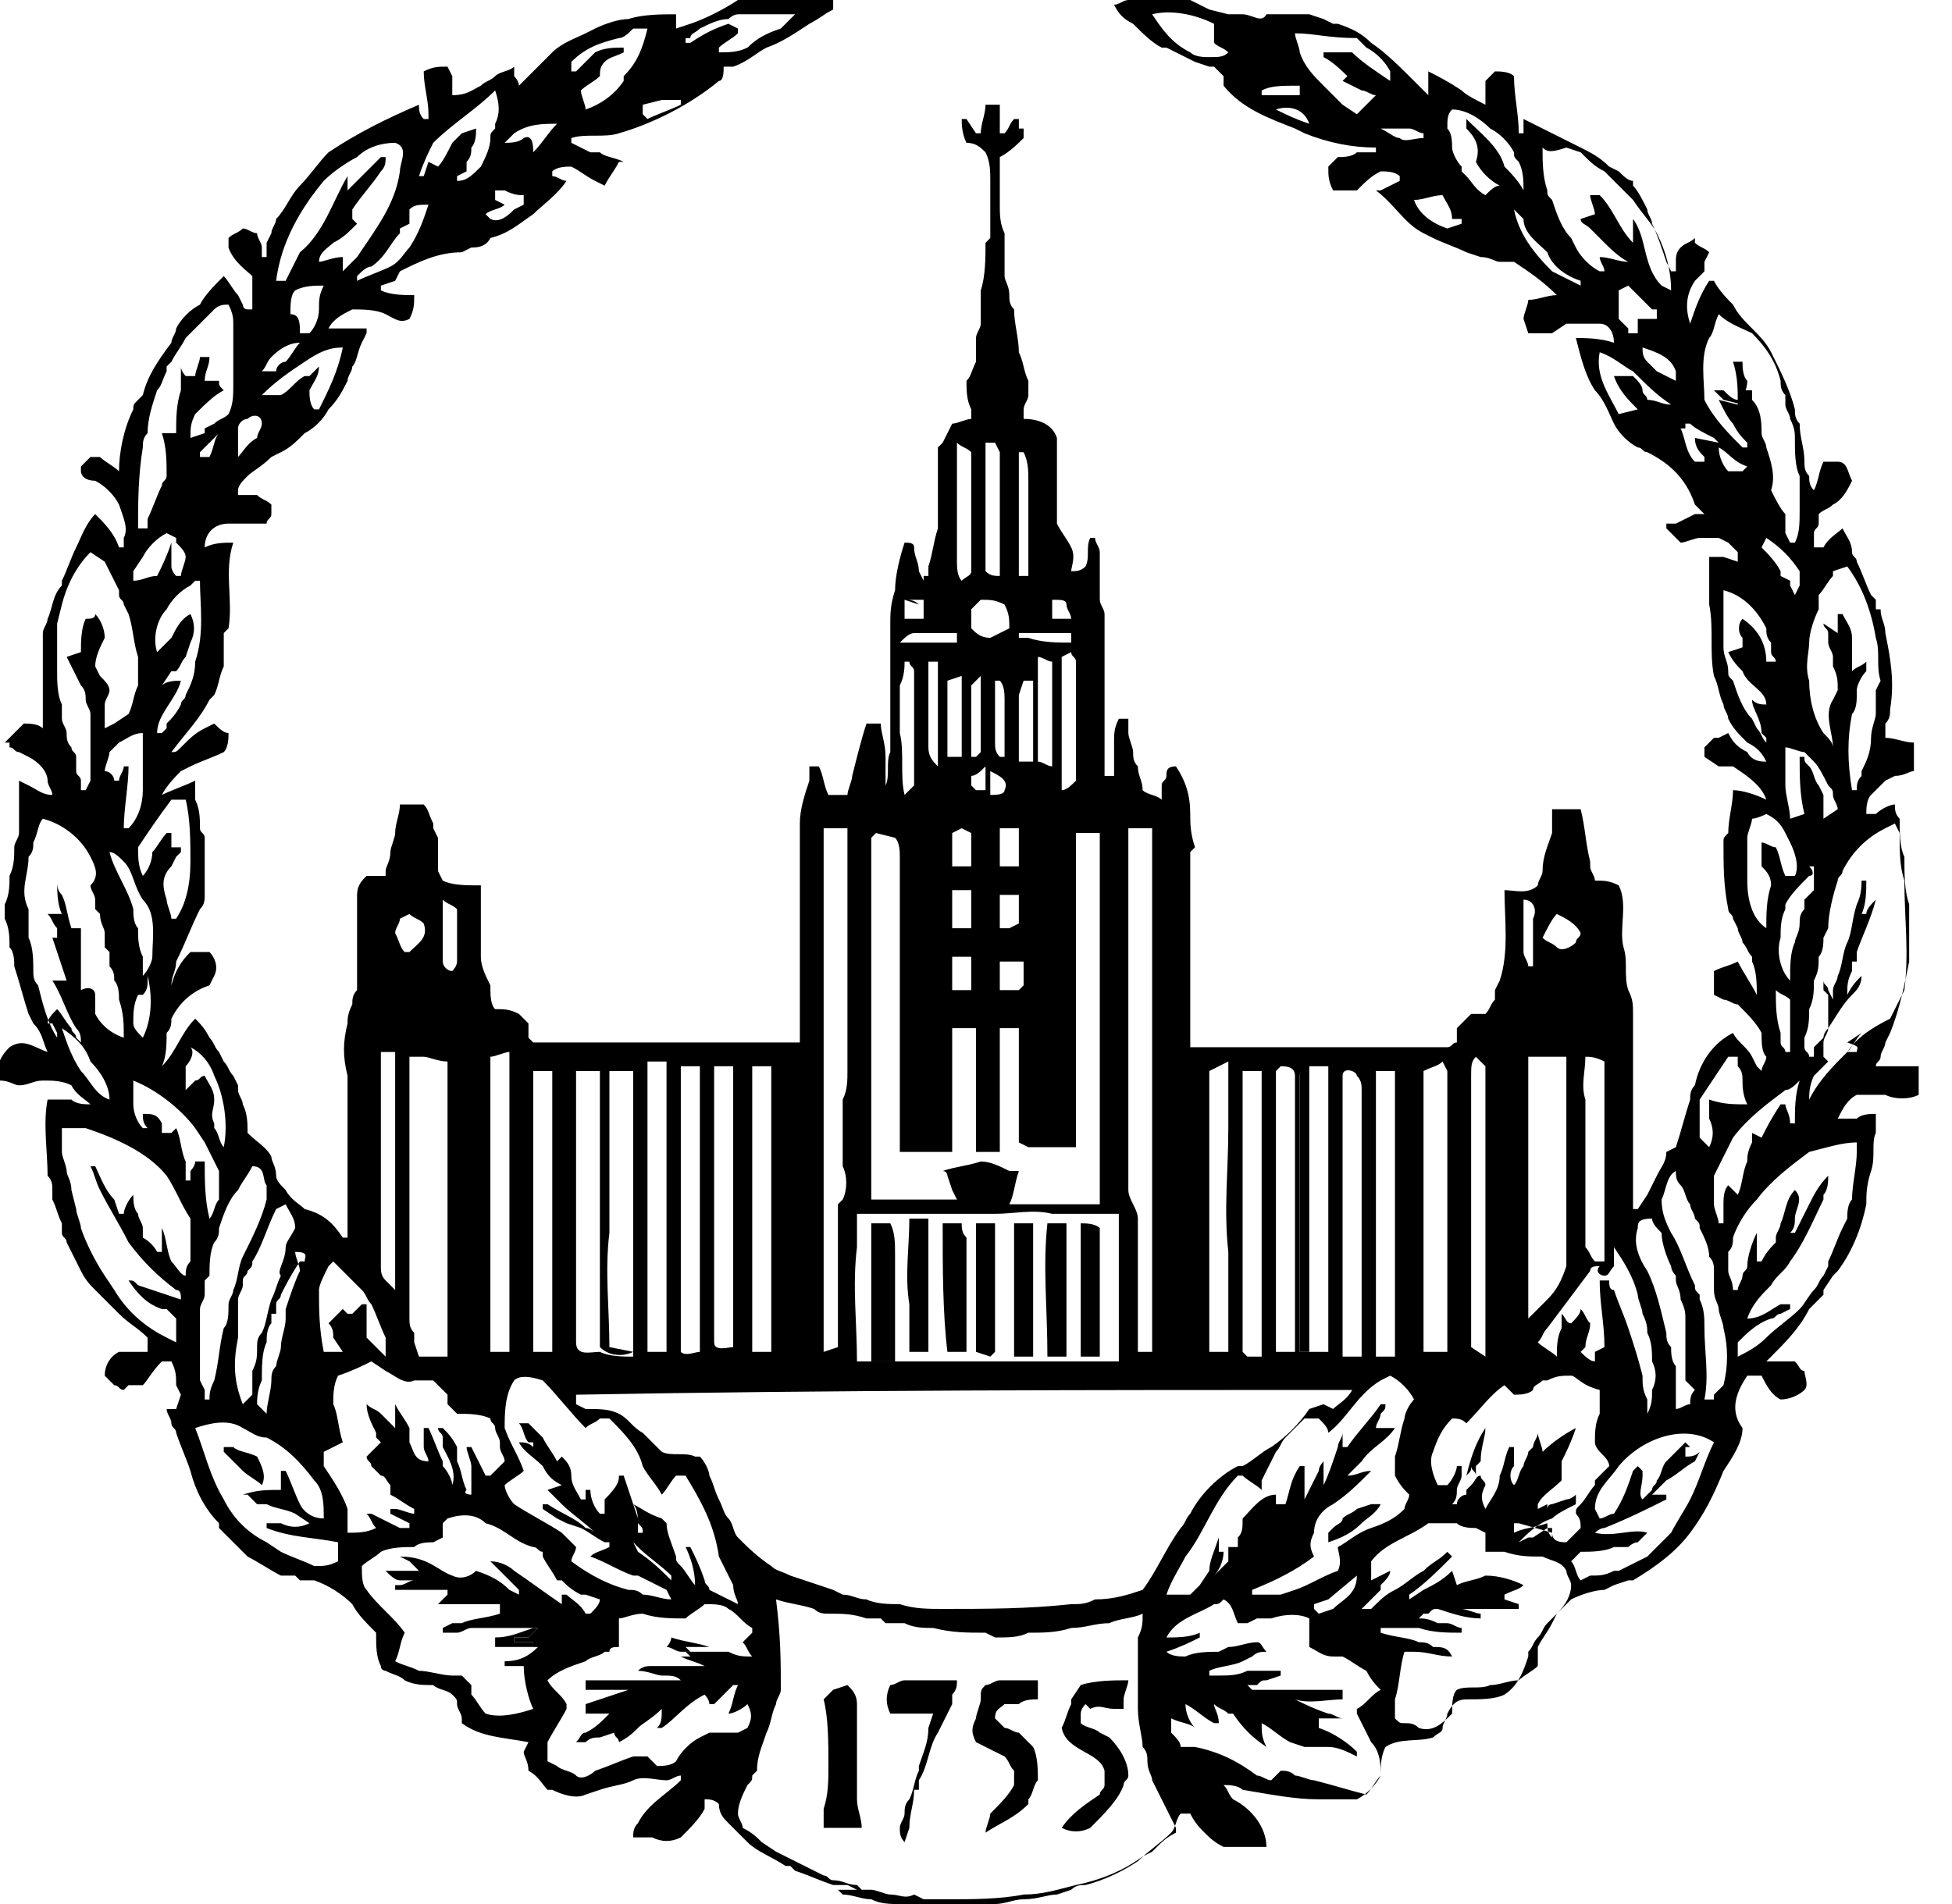 <?xml version="1.0" encoding="UTF-8"?> <svg xmlns="http://www.w3.org/2000/svg" viewBox="0 0 41 40"><path clip-rule="evenodd" d="m14.5.5c.3-.1.7-.3 1-.5h2v.2c-.2.1-.3.2-.5.3-.3.2-.6.4-.9.5-.2.1-.4.3-.7.4h-.2c0 .1 0 .3-.1.3-.6.5-1.4.9-2.1 1.1-.3.1-.7 0-1 .1v.1l.2.1.2.1h.2c.1.1.3.1.5.2h-.1c-.1.2-.2.3-.3.5l-.2-.1c-.2-.1-.3-.2-.5-.3-.1 0-.3 0-.4.1v.1c.1 0 .2.1.3.1-.2.3-.5.5-.7.7-.3.2-.5.4-.9.5-.1.2-.3.2-.4.2l-.2.1c-.5 0-.9.2-1.3.4l-.1.2-.3.1v.1c.2.1.5.1.7.1 0 .2 0 .3-.1.5-.2.1-.3 0-.5-.1s-.5-.1-.7-.1c-.2.1-.4.2-.5.4h.8v.1l-.1.2c-.1.2-.1.4-.2.5 0 .1-.1.2-.1.3-.1.2-.2.4-.4.6-.1.2-.3.4-.5.5-.2.2-.3.3-.5.4l-.2.1c-.2.2-.4.3-.5.4s-.2.2-.2.3v.1h.4c.1.1.2.1.3.2v.2c0 .1-.1.1-.1.2-.3 0-.6 0-.8 0-.3 0-.5.2-.5.5.2-.1.4-.1.6-.1-.2.6 0 1.2-.1 1.8l-.1.1v.7c-.1.2-.1.4-.2.6l-.1.1c-.2.4-.5.7-.8 1.1.1 0 .1 0 .2-.1.2-.2.3-.3.5-.4l.2-.1c.1.1.2.2.3.2 0 .1 0 .3-.1.4-.2.1-.5.2-.7.3l-.2.1c-.1.1-.3.3-.4.5.2-.1.5-.2.7-.3v.4c.1.2.1.4.1.6 0 .1.1.1.1.2v.5.7c0 .1 0 .2-.1.3-.2.4-.3.7-.5 1.1 0 .2-.1.3-.1.5.1-.4.3-.6.4-.7h.4c.1.1.2.3.1.5l-.1.2c-.3.1-.6.3-.8.7 0 .1 0 .2-.1.3 0 .2 0 .5-.1.7.3-.3.4-.7.7-1 .1.1.2.2.3.4.1.1.1.2.2.3l.1.2c.1.1.1.2.2.3l.1.2v.1c0 .1.1.2.1.3.1.2.1.4.1.6.2.2.4.3.5.5 0 .1.1.2.1.4 0 .1.1.2.2.3.1.2.3.3.4.4.4.1.6.3.8.6h.1c0-1.1 0-2.3 0-3.4-.1-.4-.1-.7 0-1.1 0-.1 0-.2.1-.4 0-.1 0-.2.1-.3 0-.7 0-1.3 0-2 0-.2.1-.3.2-.4h.4v-.1c0-.1.1-.2.1-.4 0-.1.1-.3.1-.4 0-.2.1-.4.1-.6h.5c.1.1.1.2.2.4v.1l.1.2v.7l.1.2c.2.1.5.1.8.1v1.5c0 .2.1.4.2.6 0 .2 0 .4.1.5.2 0 .3 0 .5.1l.2.2v.3l.1.1h5.6c0-.3 0-.6 0-.9 0-.9 0-2.7 0-3.7 0-.3.1-.6.2-.9 0-.1 0-.2 0-.3h.2c.1.2.1.4.2.6h.4c0-.1.1-.3.1-.4.1-.4.2-.8.3-1.1h.3c0 .2.1.4.1.7v.6c.1-.2 0-.5.1-.7 0-.9 0-1.8 0-2.7 0-.2 0-.4.1-.7 0-.3.1-.7.2-1 .1 0 .2 0 .2.1 0 .2.1.3.1.5l.1.2v-.1h.1c0-.1 0-.2 0-.2.1-.3.1-.5.2-.8 0-.6 0-1.2 0-1.7l.1-.1.2-.4c.1 0 .3-.1.4-.1 0 0 0-.1 0-.2-.1-.2-.1-.4-.1-.6.1-.1.1-.2.2-.4 0-.2 0-.4 0-.5s.1-.2.1-.3c0-.2 0-.5 0-.7.1-.3.1-.7.1-1l.1-.1c0-.4 0-.8 0-1.2 0-.2 0-.4-.1-.6-.1-.1-.2-.2-.4-.2-.1-.2-.1-.4-.1-.5h.1l.2.3h.1c0-.2.1-.4.1-.6h.3v.6h.1c.1-.1.1-.2.2-.3h.1v.2h.1v.2c-.1.1-.3.3-.5.4v1c0 .2 0 .4.1.6v.9c0 .1.1.2.1.4 0 .1 0 .2.1.3 0 .3.1.6.1.9.1.2.1.4.2.6v.3c0 .1-.1.2-.1.3v.2c.3 0 .6.1.7.4v1.8c.1.2.2.3.3.5s0 .4 0 .5c.1 0 .2 0 .3-.1.1-.2 0-.4.1-.6h.1c0 .1.1.2.1.3v1c0 .1.1.2.1.3v3.4h.2c0-.2 0-.5 0-.7s0-.3.1-.5h.2v.3c0 .1.1.3.1.4s0 .2.1.3c0 .2.1.3.1.5.1.1.3.1.4.2 0-.1 0-.2 0-.3s.1-.1.1-.2 0-.2.2-.2c.2.3.3.6.3 1 0 .2 0 .4.1.7l-.1.1v4.1h5.4c.1 0 .1-.1.2-.1 0-.1 0-.2 0-.3l.3-.3h.3c.1-.1.1-.2.2-.3v-.2l.1-.2c.2-.6.1-1.3.1-1.9.2 0 .5.1.7-.1 0-.1.1-.2.1-.3 0-.3.1-.5.2-.8 0-.2 0-.3 0-.5h.6c.1.4.1.7.2 1.1v.1c0 .1.1.2.1.3.2 0 .3 0 .5.1.2.4 0 .9.1 1.3.1.3 0 .6.1.9.1.2.1.3.1.5v4.1h.1l.2-.3.1-.2.1-.2c.1-.2.2-.3.2-.5l.2-.1c.1-.3.2-.7.3-1 0-.1 0-.2.1-.3.1-.5.4-.9.8-1.1.1.2.3.3.4.5l.1.2s.1.1.1.1c0-.1.1-.2.1-.3-.1-.1-.1-.3-.1-.5-.1-.2-.3-.4-.5-.6-.1 0-.2-.1-.3-.1l-.2-.1c0-.2 0-.3 0-.5.2-.1.3-.1.5-.2.1.2.3.5.4.7 0-.2 0-.5-.1-.7v-.1c-.1-.1-.1-.2-.2-.3 0-.1-.1-.2-.1-.3l-.1-.2c0-.1-.1-.1-.1-.2-.1-.5-.1-.9-.1-1.4 0-.1 0-.1.1-.2 0-.3.1-.6.1-.9.2 0 .5.1.7.2-.1-.3-.4-.5-.7-.7h-.3l-.3-.2s0-.1 0-.2l.2-.2h.1l.2-.1c.1.2.2.3.4.4.1.2.3.2.4.2-.1-.2-.2-.3-.4-.4-.2-.2-.3-.3-.4-.5 0-.1-.1-.2-.1-.3-.1-.2-.1-.4-.2-.6-.1-.5 0-1-.1-1.5 0-.3 0-.7 0-1h.3l.3.1c0-.1 0-.1 0-.2l-.2-.2-.2-.1c-.1 0-.3 0-.4 0s-.3.1-.4.1c-.1-.1-.2-.2-.3-.3v-.1h.2l.4-.2h.2l-.2-.2c-.2-.6-.6-.9-1-1.1-.1 0-.1-.1-.2-.1-.2-.1-.4-.3-.5-.5s-.2-.5-.4-.7c-.2-.3-.3-.7-.4-1.1h-.1c.3-0 .6-0 .9.1 0-.2-.1-.4-.3-.4s-.5 0-.7 0l-.3.2c-.2 0-.3 0-.5 0l-.1-.3c0-.1.1-.3.1-.4.2 0 .4-.1.6-.1-.3-.3-.6-.5-.9-.7-.1 0-.2 0-.3 0s-.2-.1-.4-.1l-.3-.1c-.2-.1-.5-.2-.7-.3l-.2-.1c-.4-.2-.6-.6-1-.9h.1l.4-.2v-.1c-.1-.1-.3-.1-.4-.1-.2.1-.3.2-.5.4-.1 0-.2 0-.4 0h-.1c-.1-.2-.1-.3-.1-.5l.2-.2c.1 0 .3 0 .4-.1h.4v-.1c-.5 0-1-.1-1.5-.3l-.2-.1c-.5-.2-1.1-.4-1.5-.9 0 0 0-.1 0-.2l-.2-.2h-.1l-.3-.1c-.2-.1-.4-.2-.6-.3h-.1c-.2-.1-.4-.3-.6-.5-.2-.1-.3-.2-.4-.4.1 0 .2-.1.3-.1 0 0 .1 0 .2 0h1.1l.2.1.2.1.4.1h.2.1c.2-0 .4.2.5-0h.9l.3.1.2.1h.1c.3.1.5.2.7.4.3.2.6.5.9.8l.3.3c0-.2 0-.4 0-.5.2.1.4.2.7.4.1.1.3.2.5.3 0-.2 0-.3 0-.5l.2-.2c.1 0 .3 0 .4.1 0 .4.1.8.1 1.2h.1v-.3c.4.2.8.4 1.2.6.2.1.4.2.6.4l.2.1c.1.1.2.2.3.2v.1c.1.1.2.3.3.5 0 .1.1.2.1.3.1.2.2.5.3.8l.1.2h.1c0-.1 0-.2 0-.2 0-.1 0-.2.1-.3s.2-.1.3-.2v.1c.1.1.2.1.3.2l-.1.2v.2l-.2.2c-.2.3-.2.6-.1.9.1-.3.2-.6.4-.9h.1c.1.2.3.4.4.5.2.4.6.6.8 1s.4.8.5 1.2c0 .1 0 .2.1.3 0 .3.1.5.1.8 0 .1 0 .2.1.3 0 .1 0 .2.1.3.1-.2.1-.4.2-.6h.3c.2 0 .2.2.3.4-.1.2-.2.4-.4.5-.1.1-.2.1-.3.2v.2c0 .1-.1.1-.1.2v.3h.2c.1-.2.3-.3.4-.4.1.2.2.3.2.5 0 .1.1.1.1.2.1.2.2.5.3.7l.1.1v.2h.1c0 .2.1.3.1.5.1.5.2 1 .1 1.6 0 .1 0 .2-.1.3v.3c.2 0 .4.1.6.1v.6c-.1 0-.2.1-.4.1l-.2.1c-.1.1-.2.2-.3.3s-.1.3-.1.4h.2c.1-.1.3-.2.4-.2 0 .1 0 .2.1.3 0 .3 0 .6.1.8 0 .4 0 .7.1 1v1.2c-.1.5-.2 1-.4 1.5l-.1.2c0 .1-.1.2-.1.3s-.1.1-.1.2h.9v.6c-.2.1-.5.1-.7 0-.2 0-.4 0-.6 0-.2.1-.3.3-.4.5h.4c.1-.1.3-.1.4-.1v.4c-.1.2 0 .5-.1.8s-.1.5-.1.7c-.1.5-.3 1-.6 1.4l-.1.1-.2.3v.1c-.1.1-.2.2-.3.3-.2.4-.5.7-.8 1l-.1.1h.6c.1.1.1.2.2.2 0 .1.1.3 0 .4s-.3.2-.5.2c-.2-.1-.3-.3-.4-.5h-.3c-.2.3-.4.7-.1 1.1 0 .3-.2.6-.4.9-.2.5-.4.9-.7 1.3s-.7.7-1.2 1h-.1l-.3.1-.2.1c-.2 0-.5.1-.7.2-.2.2-.3.3-.5.5-.1.1-.1.2-.2.3s-.1.2-.2.3v.1c-.1.3-.2.6-.5.8-.2.1-.5.1-.8.1-.2 0-.3.1-.4.3 0 .1-.1.2-.1.3s-.1.1-.2.2c-.3.1-.7 0-1 .2-.1.2-.1.4-.1.6-.1.2-.3.4-.5.5-.3 0-.6 0-.8 0-.5 0-1-.1-1.6-.2-.1-.1-.3-.1-.4-.1.1.1.1.2.2.3.4.2.7.6.7 1-.3 0-.6 0-.9 0-.2-.1-.3-.2-.4-.3s-.2-.2-.3-.4h-.2c-.1.1-.1.3-.2.4-.2.2-.5.4-.7.6-.3.2-.7.4-1.1.5-.1 0-.2 0-.3.1l-.3.1c-.2 0-.4.1-.7.1-.2 0-.4.1-.6.1-.3.1-.6.1-1 .1-.3 0-.6 0-1-.1-.2 0-.4 0-.6-.1-.2 0-.4-.1-.6-.1l-.1-.1h.4l-.2-.1c-.1 0-.2 0-.3 0-.3-.1-.5-.2-.8-.3l-.1-.1h-.1c-.3-.2-.6-.3-.8-.5l-.4-.4c-.1-.1-.2-.2-.2-.4-.1-.1-.2-.1-.3-.1v.2c-.1.2-.3.4-.5.6-.2.1-.4.1-.6 0-.1 0-.2 0-.4 0 0-.1 0-.2.1-.3.2-.4.6-.6.9-.9v-.1c-.1 0-.2.1-.3.1-.2 0-.5-.1-.7 0s-.4.1-.7.2l-.3.1c-.2.1-.5 0-.7-.1h-.1c-.1-.1-.2-.3-.4-.4 0-.2-.1-.3-.1-.4l.1-.2c-.5-.1-1-.1-1.4-.4v-.1c0-.1-.1-.2-.1-.3s0-.1-.1-.2-.3-.1-.4-.2c-.2 0-.4 0-.6-.1-.1-.1-.2-.1-.4-.2 0-0-.1-0-.1-.1-.1-.2-.1-.4-.1-.7-.2-.2-.4-.4-.5-.6-.2-.2-.5-.4-.8-.5h-.3l-.1-.1h-.3c-.2-.1-.5-.3-.7-.4-.2-.2-.4-.4-.6-.6v-.1c-.3-.3-.5-.7-.6-1.1-.1-.3-.2-.5-.3-.8 0-.1-.1-.1-.1-.2s-.1-.2-.1-.3h.2l.1-.3-.1-.2c0-.2 0-.3-.1-.5h-.2c-.2.2-.3.4-.4.5h-.3l-.1.1c-.1 0-.1-.1-.2-.1l-.2-.2c0-.2.1-.4.3-.5h.6v-.3c-.2-.2-.4-.3-.6-.5s-.3-.3-.5-.5c-.1-.1-.2-.2-.3-.4s-.2-.4-.3-.6c0-.1-.1-.1-.1-.2v-.2c-.1-.2-.1-.3-.2-.5v-.2c0-.1 0-.2-.1-.3 0-.5-.1-1.1 0-1.6h.5c.1.1.3.1.4.1-.1-.1-.3-.2-.4-.4-.2-.1-.4-.1-.6-.1s-.3.1-.5.1c-.1 0-.2-.1-.4-.1-.1-.3 0-.5.2-.7.3-.2.5-0 .8.1-.1-.2-.1-.4-.3-.6l-.1-.2c-.1-.3-.2-.7-.3-1 0-.1 0-.3-.1-.4 0-.2 0-.4-.1-.6 0-.1 0-.2 0-.3.1-.2.1-.4.1-.6.1-.2.1-.4.1-.6 0-.1.1-.2.1-.3 0-.4 0-.8 0-1.1l.2.1c.2.1.3.2.5.2 0-.1-.1-.2-.1-.3 0-.2-.2-.4-.4-.5l-.2-.1c-.1 0-.1-.1-.2-.1v-.1h-.1l.4-.4c.1 0 .3 0 .4.1 0-.7 0-1.3 0-2 0-.1.1-.2.1-.3.1-.2.1-.5.3-.7v-.1c.1-.2.2-.5.3-.7s.2-.5.4-.7c.2.2.4.4.5.7h.1v-.2c.1-.2 0-.4-.1-.7-.1-.2-.3-.4-.5-.5-.2-0-.3-.1-.3-.2v-.1l.2-.2h.2c.1.1.3.2.4.3 0-.4.1-.9.3-1.3 0-.1 0-.1.1-.2l.1-.1c.1-.4.3-.7.6-1.1 0-.1.1-.2.1-.3.1-.2.3-.4.5-.5.1-.2.3-.4.5-.6.1.1.2.3.3.4l.1.2s0 .1.1.1h.1c0-.2 0-.4 0-.7-.1-.1-.4-.3-.5-.6v-.2c.1-.1.2-.1.3-.2.1 0 .2.1.3.1 0 .1.1.2.1.3v.2h.1v-.3l.1-.2c0-.1.1-.2.1-.3.2-.2.3-.5.5-.7s.4-.5.6-.7c.6-.4 1.2-.7 1.9-1 0 .1 0 .2.1.3h.1s0 0 0-.1c0-.3-.1-.6-.1-.9.2-.1.3-.1.5-.1l.1.2v.4c.3 0 .4-.1.6-.2.1-.1.2-.1.3-.2s.3-.1.4-.2v.2s.1.1.1.2c.2-.2.5-.5.7-.7s.5-.3.7-.4l.2-.1c.2-.1.5-.2.7-.2.3-.1.7-.1 1-.1v.3zm1-.2c-.1 0-.2.1-.2.1-.2 0-.4.1-.6.2-.1.1-.2.1-.2.2h-.1v.1h.1c.3-.2.5-.3.8-.4l.2.1v.1c-.1.1-.3.2-.4.3v.1c.2 0 .4 0 .6-.1.2-.2.4-.3.7-.4.1-.1.2-.2.3-.3-.4 0-.8 0-1.2 0zm8.7 0c.2.3.4.6.8.8.1.1.3.1.4.1.2 0 .3 0 .4-.1-.1-.1-.2-.1-.3-.2 0-.1 0-.3 0-.4-.4-.2-.9-.3-1.3-.2zm-11.2.5c-.4.1-.7.2-1 .5v.2h.1c.1-.1.3-.3.4-.4.2-.1.4-.1.6-.1v.1c-.2.1-.3.1-.4.2s-.1.2-.1.3c-.1.1-.3.2-.4.3 0 .1.1.3.1.4.3-.1.6-.3.8-.6v-.1c.3-.3.4-.6.5-1h-.3c-.1.1-.2.2-.3.2zm14.2-.1c0 .1.1.3.1.4.1.3.3.5.5.7l.4.4.3.2c.1-.1.3-.3.4-.4-.1 0-.2-.1-.3-.1l-.4-.2.1-.1c-.1-.1-.3-.3-.5-.4v-.1h.6c.2.2.5.4.8.6 0-.1 0-.1 0-.2-.1-.2-.3-.4-.5-.5l-.2-.2c-.6-0-.9-.1-1.3-.1zm-.7 1.2v.1h.8v-.2c-.4 0-.6 0-.8.1zm-12.6.2-.4.1v.2l.1.1c.2-.1.5-.2.7-.3v-.1c-.1-0-.3-0-.4-0zm-4.8.9c-.1.2-.2.4-.3.7h.1l.1-.3.2.1c.1-.1.2-.3.3-.5l.2-.2.3-.1c0 .1 0 .3-.1.4 0 .1 0 .2-.1.3v.2l-.2.1v.1c.2 0 .3-.1.5-.3.1-.2.2-.4.2-.6 0-.1 0-.1.1-.2 0-.1 0-.1 0-.1.1-.2.1-.4 0-.7-.4.4-.9.7-1.3 1.1zm17.7-.7c.2.1.4.2.7.3-.1-.3-.4-.4-.7-.3zm3.5-.1s.1 0 0 0c.1 0 .1 0 0 0zm.1.5c.1.1.1.3.1.4s.1.3.2.4v.1l.1.1c.1.1.2.3.4.4.1-.1.2-.2.3-.2-.2-.1-.4-.3-.5-.5.1-.3 0-.5-.2-.7 0-.1 0-.1 0-.2.3.3.7.6.8 1 .1.1.3.3.4.5 0-.2 0-.4-.1-.6-.1-.1-.1-.1-.1-.2-.1-.2-.3-.4-.5-.5-.2-.2-.5-.4-.8-.4-.1.1-.1.2-.1.4zm-19.6.1-.2.2c.1 0 .3 0 .4-.1.2-.1.2.2.2.3.2-.2.3-.4.5-.6-.3 0-.6 0-.9.2zm18.6.1c.1.1.3 0 .5 0v-.1c-.1 0-.2-.1-.3-.1-.2 0-.4 0-.6 0 .2.1.3.2.4.2zm-21.9.4c-.2.1-.5.3-.7.5-.5.6-.9 1.3-1 2.1h.2c.1-.2.2-.4.3-.6.5-.4.7-1.1 1-1.6v.3c.2-.2.4-.4.7-.7h.1c0 .1 0 .2-.1.3-.2.3-.4.5-.6.8v.2l.1.1c-.2.2-.3.3-.5.4-.1.1-.3.2-.3.4.1 0 .3-.1.5-.1v.3l.3-.3c.4-.6.8-1.1.9-1.8 0-.2.2-.5-.1-.6-.3-0-.6.1-.8.3zm24.9-.2c0 .3 0 .6.1.9 0 .1 0 .1.1.2.1.3.2.6.4.8l.1.2c.1.2.3.4.5.5h.1c0-.1-.1-.2-.1-.3.2 0 .4.1.6.1-.2-.1-.4-.3-.5-.4s-.2-.2-.3-.3-.2-.1-.2-.2l.3-.1c0-.1-.1-.3-.1-.4h.2c.3.3.4.7.7 1 0-.2 0-.3 0-.5.3.4.2 1 .6 1.4l.2.1c0-.4-.1-.8-.3-1.2-.1-.2-.3-.4-.5-.7-.2-.2-.4-.4-.6-.6-.2-.1-.3-.2-.5-.4l-.3-.1c-.3.1-.4.1-.5 0zm-22 .9v.2l.2.1c-.1.1-.3.1-.4.2l.1.1c.2.1.4-.1.5-.2l.2-.1c0-.1 0-.2 0-.2-.1 0-.2 0-.4-.1zm19.3.2c.1.3.4.5.7.6l.3-.1v-.1h-.2c0-.2-.1-.3-.2-.5-.2-0-.4.1-.6.1zm-21.1.2v.3l-.2.1v.1c-.2.2-.3.5-.6.7-.1 0-.2.1-.3.2v.1c.2-.1.5-.2.7-.3s.3-.3.4-.4c.2-.3.3-.6.4-.9-.2 0-.3 0-.4.1zm23.2 0c.1.5.4.9.8 1.3.2.1.4.2.6.3v-.1c-.3-.1-.6-.3-.7-.6-.2-.2-.5-.4-.5-.7zm-25.6 1.7c-.1.1-.1.3-.1.5.2 0 .2.2.2.4h.2c.1-.1.2-.3.2-.5s0-.3.1-.5c-.2 0-.4 0-.6.1zm27.8 0v.6l.2.2v.1h.2c0-.1 0-.2 0-.3h.4v-.2h-.1c-.1-.1-.2-.2-.3-.3l-.2-.2zm-29.5.4c-.2.2-.4.4-.6.6-.1.2-.2.3-.3.5l-.1.1v.1c-.1.2-.1.3-.2.4-.1.3-.2.6-.2.9-.1.1-.1.2-.1.3-.1.6-.1 1.2-.1 1.7h.2s0-.1 0-.2c.1-.2.2-.5.3-.7 0-.1.1-.1.1-.2 0-.3 0-.6-.1-.9h.3c0-.3 0-.6.1-.9 0-.2 0-.4 0-.5 0 .1.1.2.1.2h.2c0-.1.1-.3.1-.4h.2c0 .2-.1.3-.1.5h.3c0 .1 0 .1.1.2-.2.1-.4.3-.6.5-.1.2-.1.3-.1.5l.3-.1v-.1l.2-.1c.1-.1.2-.1.3-.2.1-.2.1-.4.1-.6 0-.4 0-.8 0-1.3 0-.1 0-.2-.1-.4-.1-0-.2-0-.3.1zm31.6.1c-.1.2-.1.4-.2.5-.2.4-.1.9-.1 1.3.2.4.5.7.8 1h.1v-.1c-.1-.1-.2-.2-.3-.4-.1-.1-.2-.3-.3-.5l.4.1c0-.2.1-.3.1-.5v.2h.2v.2c.2.2.2.5.2.7 0 .1.1.2.1.3.1.3.2.6.1.9.1.2.2.4.3.5v.4l.1.2h.1c.1-.2.1-.4.1-.7 0-.2 0-.5 0-.7-.1-.2-.1-.5-.1-.8 0-.1 0-.2-.1-.4 0-.1-.1-.2-.1-.3v-.2c-.1-.1-.1-.2-.1-.3-.1-.4-.3-.7-.6-1-.2-.1-.5-.2-.7-.4zm-30.6 1.2h.3c0-.1.1-.2.2-.2.1-.1.2-.3.3-.4-.2 0-.4.1-.6.3-.1.1-.1.2-.2.3zm.9-.2c-.3.2-.6.4-.9.7h.4c.2-.1.3-.3.5-.4h.1l.2-.2c0 .2-.1.3-.2.5 0 .1 0 .3.1.4h.1c.2-.4.4-.8.5-1.3-.3 0-.5.1-.8.3zm28.2 0 .2.2.4.2c0-.1 0-.2 0-.2-.1-.3-.4-.4-.7-.5 0 .1 0 .2.1.3zm-.2 1c-.2-.2-.4-.4-.5-.7h.4c.1.1.2.2.2.3s.1.1.1.2c.2 0 .3.1.5.1-.3-.2-.5-.4-.8-.7-.2-.1-.4-.3-.7-.4-.1.5.2.9.4 1.3zm-29.2.2c-.1 0-.2.1-.2.2v.1.5c.1-.1.2-.3.4-.4 0-.1.1-.2.1-.3 0-.2-.2-.2-.3-.1zm30.1.2c.1.2.1.5.3.7h.2v-.1c-.1-.1-.2-.2-.2-.4l.5.1-.1-.1c-.2-.1-.4-.2-.5-.3h-.1v.1zm-30.8.2c-.1.1-.2.2-.3.3v.1h.2c.1-.2.1-.4.2-.5zm16.2.1v2.7c.1.1.2.1.3.1 0-.9 0-1.8 0-2.6l-.1-.2zm-.6 0v2.5c0 .1 0 .3.1.4.1-.1.2-.1.2-.2 0-.8 0-1.7 0-2.5-.1-.1-.2-.1-.3-.2zm1.3 2.8h.2c0-.7 0-1.4 0-2 0-.2 0-.4-.1-.6h-.1zm14.7-2.7c0 .2.1.4.2.5h.3l.1-.1c-.3-.1-.4-.3-.6-.4zm-32.6 1.8c-.2.1-.4.3-.5.5l-.2.3v.2c.2 0 .3-.1.5-.1.1-.2.2-.4.3-.7v.5c0 .1.1.2.1.2h.1c0-.1.1-.3.1-.4s-.1-.2-.2-.3v-.1zm33.5.3c.1.1.3.3.4.5v.1l.2.1v.1l.1.2.1-.2c0-.1 0-.2 0-.3-.2-.3-.4-.5-.7-.7zm-35.1.1c-.3.3-.5.7-.6 1.1l-.1.4v1c0 .2 0 .5.1.7v.3c0 .1.1.2.1.3s0 .2.1.3c0 .1.1.1.1.2v.3c0 .1.1.1.1.2v.2h.1l.1-.2c0-.5 0-.9 0-1.4 0-.1-.1-.2-.1-.3s0-.2-.1-.3l-.3-.6.3-.1c0-.2 0-.5.1-.7.1 0 .2 0 .2-.1.1.1.2.3.2.5-.1.2-.2.4-.2.6l.1.2c.1.1.2.2.2.3s-.1.2-.1.3v.5l.2-.1.3-.2c.1-.2.1-.4.2-.6 0-.2 0-.4 0-.6-.1-.3-.1-.6-.2-.9l-.1-.2c0-.1-.1-.1-.1-.2s0-.1 0-.1c-.1-.2-.2-.4-.3-.6zm36.6.4v.1c-.1.1-.2.3-.3.4v.3c-.1.2-.2.5-.2.7s-.1.5 0 .8c0 .4.1.8.3 1.1.1.1.2.2.2.3 0-.3-.2-.7 0-1l.1-.2c0-.2 0-.3-.1-.5 0-.1 0-.1 0-.2s-.1-.2-.1-.3 0-.2 0-.2c0-.1-.1-.1-.1-.2l.3.2c0-.1 0-.3 0-.4h.1c.1.2.2.3.2.5v.7c.1-.1.2-.1.3-.2v.2c-.1.1-.2.3-.2.4v.1c0 .1 0 .3-.1.4-.1.5-.1 1 0 1.6h.1c0-.1 0-.2.1-.3v-.1c.1-.2.2-.4.2-.7 0-.2.1-.4.1-.5 0-.2 0-.3 0-.5l.1-.2c-.1-.3 0-.6-.1-.9-.1-.6-.3-1.1-.6-1.5zm-34.5.3c-.2.1-.4.3-.5.5-.2.2-.3.6-.2.9.1-.1.2-.2.3-.3.1-.2.2-.4.4-.5.1.2.1.4 0 .6l-.1.3c-.1.1-.1.2-.2.3h-.1l-.2.3c.1-.1.3-.1.4-.1-.1.4-.5.7-.5 1.1h.1l.1-.1v-.1c.1-.1.2-.2.3-.4 0-.1.1-.1.1-.2.1-.2.2-.4.2-.7.2-.6.1-1.2.1-1.7h-.1zm32.2.4v.9c0 .2.1.3.1.5 0 .1 0 .1.1.2.1.3.2.6.4.8l.1.2c.1.1.1.2.2.3v-.1l-.1-.1c0-.3-.2-.5-.2-.7.1.1.2.1.3.1 0-.3-.4-.4-.5-.7-.1-.1-.2-.2-.3-.4l.3-.1v-.2c-.1-.1-.1-.3 0-.4.3.2.5.5.5.9h.2c0-.1-.1-.1-.1-.2v-.2c-.1-.1-.1-.2-.1-.3-.2-.4-.5-.7-.9-.8zm-17.2-.1c.1 0 .2 0 .3.1l-.3-.1v.4h.4c0-.1 0-.3 0-.4-.2 0-.3 0-.4 0zm1.4.2v.4c.1.1.2.2.4.2l.4-.2c0-.2 0-.3-.1-.5-.2-.1-.3-.1-.5-.1zm1.7-.2v.4h.4c0-.1-.1-.2-.1-.3s-.1-.1-.3-.1zm-2 .9c0-.1 0-.1 0-.2-.3 0-.6 0-.9 0-.1 0-.2.1-.3.2zm1.3-.2v.1h.2c.3.1.6.1.9.1 0-.1 0-.1 0-.2-.4 0-.7 0-1.1 0zm-2.5 1.1v1c.1.4 0 .9.1 1.3l.1-.1.1-.1c0-.8 0-1.6 0-2.4 0-.1-.1-.1-.1-.2h-.1c0 .1 0 .3-.1.5zm2.9-.6v2.2c.1 0 .2.1.3.1 0-.7 0-1.4 0-2.2-.1-0-.2-.1-.3-.1zm.5 0v2.8c.1 0 .2-.1.3-.2 0-.8 0-1.7 0-2.5 0-.1-.1-.1-.1-.2zm-2.8.1v1.8c0 .2.1.3.2.4v-.2.1c0-.4 0-.8 0-1.2 0-.3 0-.6 0-.9-.1-0-.1-0-.2-0zm2 .4-.1.3v1.4h.3c0-.6 0-1.2 0-1.7zm-1.6 0v1.6h.3c0-.6 0-1.1 0-1.7zm.5.1v1.5h.1l.1-.1c0-.5 0-1.1 0-1.6 0-0-.1.1-.2.2zm.5-.1v1.3c0 .1 0 .2.1.3h.1c0-.4 0-.8 0-1.2 0-.1 0-.3-.1-.4zm-18.4 1.3-.2.2c0 .1-.1.3-.1.4.1 0 .2.1.2.2h.1c0-.1.1-.2.1-.3h.1c0 .4-.1.9-.1 1.3h.1c.2-.2.3-.5.3-.8 0-.4 0-.8 0-1.2-.2-0-.3.1-.5.2zm35 .9c0 .2.1.5.1.7l.3-.1c-.1-.4-.1-.8-.1-1.2h.1c0 .1 0 .1.1.2s.1.3.2.4l.1.2v.5l.3-.2c0-.1-.1-.2-.1-.3s0-.1-.1-.2c-.1-.2-.2-.4-.3-.5s-.2-.2-.2-.2c-.1 0-.3-.1-.4-.1zm-17.1-.2v.2l.1.1h.2c0-.2 0-.3 0-.5-.1.1-.2.2-.3.2zm.4-.1v.5c.1 0 .3 0 .3-.1.1-.2-.1-.3-.3-.4zm-17.9 1.6c0 .2 0 .4.1.6.1-.1.2-.3.2-.5.1-.1.2-.3.3-.4h.1v.3h.2v.1l-.1.1-.1.2c-.2.2-.2.4-.1.7 0 .1.1.3.1.4h.1c.2-.3.3-.7.3-1.2 0-.4 0-.9-.1-1.3h-.3c-.3.4-.5.7-.7 1zm33.9-.6c0 .1-.1.3-.1.4v.9c0 .4.1.8.4 1 0-.3 0-.6.1-.9 0-.2-.1-.3-.2-.4 0-.2 0-.3 0-.5.1 0 .2.1.3.1.1.2.1.4.2.6h.2c.1-.2 0-.5-.1-.7l-.1-.2c-.1-.2-.2-.3-.4-.4-.2.1-.3.1-.3.1zm-35.9 0c-.1.1-.1.3-.2.5 0 .1 0 .2-.1.3 0 .4-.2.7 0 1.1v.6c.1.2.1.5.1.7 0 .1 0 .2.1.3.1.4.2.8.4 1.1v-.1l-.1-.2h-.1c0-.1.1-.2.2-.3.1.1.2.3.3.4 0 .1.1.1.1.2l.1.1c0-.1 0-.2-.1-.3-.2-.3-.3-.7-.5-1h.3c-.1-.3-.2-.6-.3-.9h.1v-.2c-.1-.1-.1-.2-.2-.3h.3c-.1-.2-.1-.5-.1-.7 0 .1 0 .2.1.3.1.2.1.4.2.7h.2v1.3c.2-.1.3-0 .3.1v.4c.1.2.3.4.6.5 0-.3 0-.5-.1-.8 0-.1 0-.3-.1-.4 0-.1 0-.2-.1-.3 0-.1 0-.2 0-.3l-.1-.1c0-.1 0-.2 0-.3s-.1-.2-.1-.4l-.1-.1c0-.1 0-.2 0-.2 0-.1-.1-.2-.1-.3.2-.2.1-.4 0-.6-.2-.4-.6-.7-1-.8zm38.7.2c-.4.2-.7.5-.9.9 0 .1-.1.1-.1.2-.1.3-.2.7-.2 1l-.1.2c0 .1 0 .3-.1.4 0 .2 0 .3-.1.5 0 .2 0 .4-.1.6 0 .2 0 .4-.1.6v.2c0 .1.1.1.1.2h.1s0-.1 0-.2l.1-.1.1-.1c0-.1.1-.2.1-.2 0-.2 0-.4 0-.7l-.1-.1c0-.1 0-.2 0-.2 0 .1.1.1.1.2l.1.2v-.2c0-.1.1-.2.1-.3.1-.2.1-.5.2-.7s.1-.5.2-.8c.1-.2.1-.4.1-.5h.1c0 .2 0 .5-.1.7h.1c0-.1.1-.2.2-.3-.1.4-.3.8-.4 1.1v.2h-.1v.2c-.1.2-.1.3-.1.5.1-.2.2-.3.3-.4 0 .2-.1.3-.2.4-.2.2-.3.4-.5.7 0 .1-.1.2-.1.3v.3s.1.1.1.1c-.1.1-.2.2-.3.3-.1.2-.1.4-.1.5.2-.4.5-.7.8-1 .1-.1.2-.3.3-.4l-.3.2c.3.1.2.1.2.2h-.2c.2-.3.5-.5.9-.7.1-.2.2-.4.3-.6.1-.8 0-1.5 0-2.3-.1-.3-.1-.6-.1-1l-.1-.2zm-22.3 0v.4 10.2.4l.3-.1c0-1 0-2 0-3l.1-.1c.1-.2.1-.5 0-.7 0-.5 0-.9 0-1.4.1-.2.1-.4.1-.6 0-1.7 0-3.4 0-5.1zm1.1.1-.1.1v7.6h1.8l-.1-.2-.1-.3s0-.1-.1-.1c.3-.1.5-.1.8-.2.2 0 .4.1.6.2h.2c-.1.3-.1.5-.2.7h1.9c0-2.3 0-4.6 0-6.8 0-.3 0-.7 0-1h-.5v6.6c-.3 0-.7 0-1 0l-.2-.1c0-.7 0-1.4 0-2.1 0-.1 0-.2 0-.3h-.4v2.6c-.2 0-.3 0-.5 0 0-.9 0-1.8 0-2.6h-.5v2.6h-1.1c0-2.1 0-4.1 0-6.2 0-.1 0-.3-.1-.4zm1.6 0v.7h.4c0-.2 0-.4 0-.7l-.2-.1zm1-.1v.8h.4c0-.3 0-.5 0-.8zm2.7 7.6c0 .2.2.4.2.6v2.8h.3c0-3.7 0-7.3 0-11h-.5zm-21.4-7.1c.1.4.4.8.5 1.2 0 .1 0 .3.1.4 0 .2 0 .4.1.6v.4c.1-.1.2-.3.2-.4 0-.4.1-.9-.2-1.2-.2-.3-.2-.6-.4-.8-.1-.1-.2-.2-.3-.2zm35.7.4c.1 0 .1 0 0 0zm0 .1c-.2.2-.4.4-.5.6v.1c-.1.2-.1.4-.1.6-.1.3 0 .7.2.9 0-.3 0-.6.1-.8 0-.1.1-.2.1-.4 0-.1 0-.2.1-.3 0-.1 0-.1 0-.2l.2-.2c0-.2 0-.4 0-.5h-.1c.1.1.1.2-0 .2zm-18 1.1h.4c0-.3 0-.5 0-.8-.1 0-.3 0-.4 0zm1 0h.2l.2-.1c0-.2 0-.4 0-.6h-.4zm-11.7-.6v1.3c0 .1.1.2.2.2 0 0 .1-.1.1-.2 0-.4 0-.7 0-1.1-.1-.1-.2-.1-.3-.2zm22.7 0v1.1c0 .1.1.2.1.3h.1c0-.3 0-.7 0-1 .1-.2 0-.4-.2-.4zm-23.6.4c0 .1-.1.2-.1.3.1.2.1.3.2.4h.1c.2-.2.4-.3.3-.6-.1-.1-.2-.1-.3-.2zm24 .4c.1.1.2.1.3.2s.3 0 .4-.1c0-.1.1-.1.1-.2-.1-.2-.3-.3-.5-.4-.1.1-.2.3-.3.5zm-12.4 1.1h.4v-.7h-.4zm1 0h.4s.1-.1.1-.1c0-.2 0-.4 0-.5h-.5zm-17.9-.2c0 .1 0 .2-.1.3h-.1c-.1.2-.1.4-.1.6 0 .1.1.2.2.3.2-.4.2-.9.1-1.3zm34.2.2c0 .3 0 .6.1.9v.2c0 .1.1.1.1.2h.1c0-.3 0-.6 0-.9v-.2c-.1-.1-.2-.1-.3-.2zm-36 .8c.1.3.2.6.4.9.2.2.3.5.6.6 0-.3-.2-.6-.4-.8-.1-.3-.3-.5-.6-.7zm2.6.8v.5l.2-.2c.1 0 .1-.1.2-.1.1.2.2.3.2.5s-.1.3 0 .5v.1c.1.1.1.3.2.4.1-.5 0-1.1-.2-1.5-.1-.3-.3-.5-.5-.6.1.1 0 .3-.1.4zm4.7-.2v5.5c0 .1 0 .2.1.3v.2l.1.3h.6v-.1c0-.7 0-1.4 0-2.1 0-.3 0-.5 0-.8 0-.6 0-1.2 0-1.8 0-.5 0-.9 0-1.4-.2 0-.4-.1-.5-.1zm-.6 4.4c0 .1 0 .2.1.3l.2.2c0-.8 0-1.6 0-2.5 0-.8 0-1.7 0-2.5h-.3zm2.3-4.4v6.2h.4c0-2.1 0-4.2 0-6.3-.1 0-.3.1-.4.1zm20.7 0c-.1.1-.1.2-.1.4v5.7l.3.2c0-2 0-4.1 0-6.1zm1.1 5.5.4-.4c.2-.2.3-.4.4-.7 0-1.5 0-3 0-4.4-.3 0-.5 0-.8 0zm1.2-5.5c0 .3-.1.6 0 .9v2.1 1c.1.1.1.2.2.3h.2c0-1.4 0-2.8 0-4.2-.2-.1-.3-.1-.4-.1zm3 0c-.2.3-.4.6-.6.9v.8l.2.2c.1-.2.1-.4 0-.6 0-.1 0-.2 0-.4.3.1.5.1.8.1-.1-.2-.1-.4-.1-.5s0-.2-.1-.3c0 0 0-.1 0-.2zm-23.7.3h-.5v5.7c0 .3.3.2.5.2.2.1.5.1.7.1 0-2 0-4 0-6h-.5zm1 5.9h.4c0-.2 0-.4 0-.7 0-1.8 0-3.6 0-5.4h-.4zm2.2-6v6h.4c0-2 0-4 0-6zm9.8 0-.2.1v5.9h.4c0-.4 0-.8 0-1.3 0-.3 0-.5 0-.8-.1-.9 0-1.7 0-2.6 0-.5 0-.9 0-1.4zm.5 6 .1.1h.3c0-2 0-4 0-6h-.4zm1.2 0h.2.4c0-2 0-4 0-6-.1 0-.3 0-.4 0-.1.1-.2.1-.2.2zm.9-5.8v5.9h.4c0-.2 0-.5 0-.7 0-.4 0-.8 0-1.1v-.3c0-1.2 0-2.3 0-3.5 0-.1 0-.2-.1-.3 0-.1-.3-.2-.3 0zm.7-.1v6h.4c0-2 0-4 0-6zm1 0v5.9h.5c0-.2 0-.5 0-.7v-5.2l-.1-.2c-.1.1-.2.1-.4.2zm-15.6-.1v6c.1.1.3 0 .4 0 0-2 0-4 0-6zm12.5.1v5.9h.4c0-1.9 0-3.9 0-5.8 0-.2-.2-.2-.3-.2zm-15.6 2.7v3.2h.4c0-2 0-4 0-5.9h-.4zm3.8-2v5c0 .2.3.1.4.1 0-2 0-4 0-5.9h-.4zm-12.2 0c0 .2.1.4.2.5h.1c-.1-.1-.1-.2-.1-.3.2 0 .3 0 .4.2v.2h.2l.1-.1c.1.2.1.5.2.7v.4h.1c0-.1 0-.2 0-.2s.1-.1.1-.2h.2c0 .4 0 .8.1 1.2.1-.1.1-.3.2-.4 0-.2 0-.4 0-.6-.1-.2-.2-.4-.3-.6l-.2-.3c-.3-.4-.8-.8-1.3-1zm34.7-.3c-.4.3-.8.6-1.1 1l-.1.2c-.1.2-.2.4-.3.6v.6c0 .1.1.3.1.4h.1c0-.1 0-.3 0-.4s0-.3.1-.4l.2.2c.1-.2.1-.5.2-.7 0-.1 0-.2.1-.4 0-.1 0-.2 0-.2l.2.1c.1-.2.2-.4.4-.7h.1c0 .1.1.2.1.4h.1c0-.3 0-.6.1-.9-.1.1-.2.2-.3.2zm-36.2 1.3c0 .1.1.3.1.4s.1.2.1.4l.1.4c0 .1.1.3.1.4.1.3.3.7.5 1l.2.3c.3.5.7.8 1.1 1l.2.1c0-.2 0-.3 0-.5l-.2-.2h-.1c-.3-.1-.5-.3-.7-.6.1 0 .1 0 .2.1l.9.3c0-.1 0-.2-.1-.2-.4-.3-.7-.6-1-1-.2-.4-.4-.7-.6-1.1-.1-.2-.1-.3-.2-.5h.1c.1.2.2.5.4.7l.1.3h.1c0-.1.1-.3.2-.4 0 .1 0 .3.1.4 0 .1.1.2.1.3v.2s.2.1.3.3h.1c0-.2 0-.4 0-.5.1.2.1.5.2.7.1.1.2.3.3.3 0-.1 0-.2.1-.3 0-.3 0-.5 0-.8v-.1c-.2-.3-.3-.6-.5-.9-.4-.5-1.1-.8-1.7-1h-.5zm37.7-.2c-.3 0-.6.1-1 .2-.4.3-.8.6-1.1 1-.2.2-.4.5-.5.8 0 .1 0 .2-.1.3v.4c0 .1.1.2.1.4h.1c0-.1.1-.2.1-.3s.1-.1.1-.2c0-.2.1-.5.2-.7v.6h.1c.1-.2.2-.3.3-.4v-.1c0-.1.1-.2.1-.3.1-.2.1-.5.3-.7.2.2 0 .4 0 .6 0 .1 0 .2-.1.3h.1c.1-.2.2-.4.3-.6s.2-.4.4-.6c0 .1 0 .3-.1.4v.1c-.2.4-.4.9-.7 1.3-.1.2-.3.3-.4.5-.2.2-.4.4-.5.7.3 0 .5-.2.7-.3h.2v.1l-.2.1c-.1 0-.1.1-.2.1-.3.1-.5.3-.7.5v.3c.2-.1.4-.2.6-.4s.5-.4.7-.6c.1-.1.2-.3.3-.4s.1-.2.2-.3l.1-.2v-.1c.1-.2.2-.5.3-.7l.1-.2c0-.1 0-.3.1-.4 0-.3.1-.7.1-1zm-34 1c-.2.2-.3.5-.4.8 0 .1 0 .2-.1.3-.1.2-.1.5-.1.7l-.1.1v.3c0 .1-.1.2-.1.3v1.5l.1.2v.2h.1c0-.1 0-.2.1-.4.1-.4.1-.7.2-1.1.1-.1.1-.3.1-.5 0-.1.1-.2.1-.3.1-.2.1-.5.2-.7.2-.4.4-.8.5-1.2 0-.1 0-.2 0-.3-.1-.1 0-.4-.3-.4-.1.2-.2.3-.3.5zm29.9.2c0 .3.1.5.2.7.2.3.3.7.5 1.1 0 .1 0 .1.1.2v.1c.1.2.1.4.1.6 0 .5.1 1 0 1.5h.2v-.1l.2-.2c.1-.4.1-.8 0-1.2 0-.1-.1-.3-.1-.4s-.1-.2-.1-.4c0-.1 0-.2 0-.3v-.1c-0-.1-0-.2-.1-.3 0-.2-.1-.4-.2-.6 0-.1 0-.1-.1-.2 0-.1-.1-.2-.1-.3-.1-.1-.1-.3-.2-.4s-.1-.2-.1-.3c-.2.1-.2.4-.3.6zm-29.1.2c-.2.4-.3.8-.5 1.1 0 .1 0 .1-.1.2 0 .1-.1.1-.1.2v.1c0 .1-.1.2-.1.3v.8c-.1.5-.1.9.1 1.4.1-.1.2-.2.2-.2 0-.2 0-.3 0-.5.1-.2.1-.3.1-.5 0-.1 0-.2.1-.3.1-.2.1-.4.2-.7.1-.2.1-.3.2-.5-.1-.1.1-.3.1-.6 0-.1.1-.2.2-.4 0-.2-.1-.3-.2-.5zm12.2.1v.7c-.1.8 0 1.6 0 2.4h5.5c0-1 0-2.1 0-3.1-.5 0-.9 0-1.4 0-.4-.1-.8 0-1.2 0-.3 0-.7 0-1 0-.5 0-1 0-1.4 0zm16.4.3c-.1.3 0 .6.2.9.2.4.3.9.4 1.3 0 .1 0 .2.1.3 0 .1 0 .3.1.4v.9c.1 0 .2-.1.3-.1 0-.1 0-.2.1-.3l-.2-.2c0-.4 0-.9 0-1.3 0-.1 0-.2-.1-.4 0-.2-.1-.3-.1-.4v-.1s-.1-.1-.1-.2c-.1-.2-.2-.5-.2-.7-.1-.1-.2-.2-.2-.3-.3 0-.3.1-.3.2zm-28 .7h-.1c-.2.3-.3.5-.4.7 0 .1-.1.1-.1.2v.2h-.1v.2c-.1.1-.1.3-.1.4-.1.2-.1.5-.1.8-.1.2-.1.4-.1.5l.2.2c0-.2.1-.5.1-.7 0-.1 0-.2.1-.3 0-.1.1-.3.1-.4 0-.2.1-.4.1-.6v-.2c.1-.3.2-.6.3-.8 0-.1-.1-.3-.1-.4.3 0 .2.1.2.2zm.5.1c-.1.2-.2.4-.2.5 0 .4 0 .8.1 1.3h.4l-.2-.3c0-.1 0-.2-.1-.3.1-.1.2-.2.3-.3l.1.1h.1l.2-.2h.1v.7c.1.1.3.3.4.4 0-.1 0-.3 0-.4-.1-.2-.2-.5-.3-.7-.1-.1-.1-.2-.2-.3-.2-.2-.4-.4-.6-.6zm27 0c-.1.1-.1.2-.2.2s-.2-.1-.1-.2c-.1 0-.2 0-.2.1-.3.4-.6.8-.9 1.2-.1.1-.1.2-.2.3.1.1.3.2.4.3 0-.2 0-.4.1-.6 0-.1 0-.2 0-.3.1.1.1.2.2.2.1-.1.2-.2.2-.3.1.1.1.2.2.3 0 .2-.1.3-.1.5 0 0-.1.1-.1.1.1.1.2.2.3.2 0-.1 0-.1 0-.2l.2-.1c0-.5-.1-.9-.1-1.4h.2c0 .1 0 .2.1.2.1.3.2.5.3.8s.2.6.3 1c0 .2 0 .3.1.5v.3c.1-.2.1-.3.1-.5.1-.2.1-.4 0-.6 0-.2 0-.4-.1-.6 0-.1 0-.2-.1-.4 0-.1-.1-.3-.1-.4-.1-.4-.3-.7-.5-1zm-26.8 2.3c-.1.2-.1.4-.1.6.1.2.1.5.2.8l-.4.2v.3c.2.3.4.6.5.9v.5c.2 0 .4 0 .6-.1-.1-.1-.1-.2-.2-.3h.1l.6.3h.2v-.1l-.2-.1-.2-.1v-.1h.1c.1 0 .3.1.4.1v-.1c-.2-.1-.3-.2-.5-.3 0-.1 0-.1 0-.2-.1-.1-.1-.2-.2-.2l-.2-.2c0-.1-.1-.1-.1-.2l.3-.3-.1-.1v-.1c-.1-.2-.2-.4-.2-.6.1.1.2.1.3.2 0 0 .2.2.3.3 0-.2 0-.3 0-.5.1.2.2.3.3.5v.3c.1.2.1.4.4.4 0-.1-.1-.2-.1-.3s0-.3 0-.4h.1c.1.2.2.5.3.7v.1c.1.1.2.3.2.4.1-.3-.1-.6-.2-.8v-.2c0-.1-.1-.1-.1-.2h.1c.1.1.2.2.3.4v.3c.1.2.1.4.2.6-.1.1.1.1.1.1 0-.2 0-.4 0-.5v-.1c0-.1-.1-.3-.1-.4h.1l.3.6h.1l.3-.3c0-.1-.1-.2-.1-.3v-.1c0-.1-.1-.2-.1-.3s-.1-.1-.1-.2c-.2-.1-.5-.1-.7-.1l-.2-.2v-.2l-.3-.3c-.1 0-.3 0-.4 0-.2.1-.4-.1-.6-.2l-.3-.2c-.2.1-.4.2-.7.3zm3.7.1c-.2.3-.2.7-.2 1 .1.3.3.6.4.9-.1.1-.3.2-.4.3 0 .1.1.3.2.4.3.2.7.4 1 .6.1.1.2.2.3.3 0 .1-.1.2-.1.3.4.3.8.5 1.2.6.1 0 .2 0 .3.1.2 0 .4.1.6.1l-.1-.2-.6-.3h-.1c-.3-.1-.6-.3-.9-.4.1-.1.2-.1.4-.2v-.1h-.1c-.2-.1-.3-.2-.5-.3l-.3-.1-.2-.1-.3-.2v-.1h.1c.3.2.6.3.8.5.1 0 .2.1.2.1-.2-.2-.5-.4-.7-.6-.1-.1-.2-.2-.3-.3l.3-.1c-.2-.1-.3-.2-.4-.4-.2-.2-.4-.3-.5-.5.1 0 .2 0 .3.1v-.1h-.1c-.1-.1-.1-.3-.2-.4h.2c.1.1.2.2.3.3.1.2.2.3.3.5l.1-.1c.1.1.2.2.2.4s.1.3.2.5h.1v-.2h.1c0 .2.1.4.2.5h.1c0-.1 0-.2 0-.3.3-.3.3-.4.3-.5h.1c.1.3.2.6.3.9v.3h.1c0-.1 0-.1-.1-.2 0-.1 0-.3-.1-.4.2.1.3.2.6.3l.1.1c0 .2.1.4.2.7 0 .1 0 .1.1.2s.2.3.3.4c0-.3-.1-.6-.2-.8h.1c.1.2.2.4.3.7 0 .1.1.1.1.2l.6.3c0-.1-.1-.2-.1-.4-.1-.2-.2-.4-.3-.6-.1-.7-.4-1.2-.7-1.7h-.2c-.1.1-.2.3-.3.4-.1-.2-.3-.4-.4-.6-.1-.4-.4-.7-.7-1h-.2c-.1.1-.2.1-.3.2-.3-.3-.6-.7-.9-1-.3-.1-.5-.1-.6 0zm22.2-.1c-.2 0-.3 0-.5.1h-.1c-.1.1-.2.1-.2.2-.1.1-.3.1-.4.1-.1-.1-.2-.2-.2-.2-.3.2-.5.5-.8.8-.1-.1-.2-.1-.3-.1-.2.2-.3.4-.4.7-.1.2 0 .5.1.7h.2c.1-.1.2-.3.2-.4h.1v.2c0 .1-.1.2-.1.3s0 .2-.1.3h.1c0-.1.1-.2.2-.2v-.1s.1-.1.1-.1c.1-.1.1-.2.2-.2 0 .1.1.1.1.2-.1.2-.1.3 0 .5.1-.2.3-.4.3-.7.1-.2.1-.4.2-.6h.1v.4c-.1.1-.1.3 0 .4.1-.1.1-.3.2-.4 0-.1.1-.2.1-.3l.1-.1c0-.1.1-.2.1-.3 0 .1.1.3.1.4.2-.2.5-.4.7-.5-.1.3-.2.5-.3.7v.4c-.2.2-.4.3-.5.5v.1l.2-.1v.1s0-.1.1-.1l.3-.1c.1 0 .2-.1.2-.1v.2c-.2.1-.4.2-.5.3-.3.1-.5.3-.7.5l.2-.1h.1l.3-.2h.1v.1l-.7-.2h-.1v.2c.2-.1.4-.1.7-.2 0 .1 0 .2.1.3v-.1c0 .2.2.2.3.2l.3-.3c0-.1 0-.2-.1-.3 0-.1 0-.1.1-.2s.2-.3.3-.4v-.1c.1-.1.2-.2.3-.3 0-.1-.1-.2-.1-.2-.1-.1-.2-.2-.2-.3 0-.2 0-.4.1-.6 0-.2 0-.3 0-.5-.4-.1-.5-.3-.6-.3zm-4 .1c-.5.3-.7.8-1.1 1.1 0-.1-.1-.2-.2-.3-.1 0-.2 0-.3 0-.1.1-.3.3-.4.4s-.1.2-.2.3c-.1.2-.2.4-.3.6v.2c-.1-.1-.3-.2-.4-.3h-.1c-.5.5-.7 1.2-1.1 1.7-.1.2-.3.5-.4.8h.5l.2-.2.2-.3c0-.2.1-.4.2-.7v.3h.1c0 .2-.1.4-.2.5.1-.1.2-.2.3-.3 0-.1 0-.2 0-.3h.2s0-.1 0-.2c.1-.1.1-.2.1-.4.2-.2.4-.5.7-.5v.2h.2c.1-.3.1-.5.3-.8h.1v.7c.1-.2.2-.4.3-.6 0-.1.1-.2.1-.2v.5c.1-.2.2-.5.3-.8 0-.1.1-.2.1-.3v.3h.1c.2-.3.5-.6.7-.9h.1c0 .1 0 .1-.1.2 0 .1-.1.2-.1.3h.4c-.2.3-.5.4-.7.7-.1.1-.2.2-.3.3.2 0 .3-.1.5-.1-.3.3-.5.5-.8.7-.2.1-.4.3-.4.6-.1.2-.1.3 0 .5-.4.3-.8.5-1.3.7v.1h.6l.3-.1c.3-.1.6-.3.9-.4.1-.2 0-.4 0-.5.2-.1.4-.3.7-.4s.5-.2.7-.4c0-.1.1-.2.1-.3-.1-.1-.2-.2-.3-.4 0-.1 0-.2 0-.3v-.1c.1-.3.1-.5.2-.8 0-.1.1-.3.2-.4-.1-.2-.3-.4-.5-.5zm-16.9.3v.2l.2.1c.3 0 .5 0 .7.1s.3.3.5.4c.1.1.3.3.4.4.2.1.5 0 .7.1h.1c.1.1.2.3.2.4.1.2.1.3.2.5s.1.3.2.4.1.3.2.4c.2.2.4.4.7.6.1.1.2.1.4.2.3.1.6.2.9.3l.2.1c.2 0 .3.1.5.1.2.1.5.1.7.1.3.1.6.1.9.1.9 0 1.8 0 2.7-.1.2 0 .3 0 .5-.1.4 0 .7-.1 1-.2.3-.4.5-.9.8-1.3.1-.1.1-.2.2-.3.2-.4.6-.8 1-1h.1c.2-.1.4-.3.6-.4.3-.2.6-.5.8-.8l.3-.1.2.1c.1-.1.3-.2.4-.4-5.4-0-10.9-0-16.3.1zm-8 .7c.2.5.3 1 .6 1.5.2.4.5.7.9.9l.3.2c.2.1.5.2.7.3.2 0 .3 0 .5-.1 0-.1 0-.3 0-.4-.5-.1-1-.1-1.5-.3v-.1h.3c.2.1.4.1.6 0l-.3-.2c-.2-.1-.4-.1-.6-.2h-.2l-.2-.2h-.1c.3-.1.5-.1.8-.1 0-.1 0-.2 0-.3v-.1h.1c.1.2.2.5.3.7s.3.3.5.3c0-.3 0-.6-.2-.8-.3-.4-.6-.7-1-.9-.2 0-.3-.1-.5-.2-.3-.2-.7-.1-1 0zm29.9.8c-.2.3-.5.5-.5.9l.1.2c.1 0 .2-.1.3-.1.2-.3.3-.6.4-.9l.1-.1.1.1v.1c0 .2-.1.4 0 .5l.2-.2c0-.1.1-.1.1-.2.1-.1.1-.3.2-.4l.4-.4.1.1h-.1v.2c.1 0 .2 0 .3-.1l-.1.2c-.2.1-.4.3-.6.4-.1.1-.2.2-.3.3h.3v.1c-.4.2-.8.4-1.3.6-.1 0-.2.1-.2.1.4.1.8-.1 1.1 0l-.2.2c-.1 0-.2.1-.2.1-.1 0-.2 0-.3 0-.2.1-.5.1-.7.1l-.2.2c.1.1.1.3.2.4l.2-.1c.2 0 .3 0 .5-.1h.1c.2-.1.4-.2.6-.3l.5-.5c.1-.2.3-.5.4-.7.2-.4.3-.8.5-1.2-.6-.4-1.5-.1-2 .5zm-24.6 1.1-.1.1v.3l-.2.1c-.1 0-.3 0-.4.1-.2 0-.5 0-.7.1-.1.1-.3.2-.4.3 0 .2 0 .4.1.5.2.3.6.6.8.9-.1.2-.1.4-.2.6.2.1.3.1.5.2.2 0 .5.1.7.1h.2l.2.2v.2c.1.1.2.3.3.4.3.1.7 0 1-.1-.1-.2-.2-.6-.2-.9-.1 0-.3 0-.4 0v-.1c.3 0 .5-.1.7-.3h-.1v-.1h-.4v-.1h.3l.2-.2c-.1 0-.2 0-.3 0-.3 0-.5 0-.8 0h-.3c-.1 0-.2.1-.3.1s-.2 0-.3 0v-.1l.2-.1h.2c.2-.1.5-.1.8-.2 0-.1 0-.1 0-.2-.4 0-.8 0-1.3 0l.2-.2v-.1c-.4 0-.7 0-1.1 0v-.1h.1c.1 0 .2-.1.3-.1-.1 0-.2 0-.3 0s-.2-.1-.3-.2h.7l-.2-.2-.2-.1c.6 0 .8.3 1.1.4.2.1.4 0 .5-.1.3.1.5.2.7.4l.2.1v-.1c-.2-.2-.4-.4-.6-.6.2 0 .4.1.5.2.3.2.7.5 1 .7 0 0 0-.1 0-.2h.1c.1.1.3.2.4.4h.1c.1-.1.2-.2.2-.3l-.3-.1h-.1c-.2-.1-.3-.2-.4-.3h-.1c-.1-.2-.2-.3-.3-.5v-.1c-.1 0-.1-.1-.2-.1-.4-.1-.6-.4-1-.5-.2-.2-.5-.2-.8-.1zm19.4.9v.4l.4-.2c0 .1-.1.2-.2.3v.1l-.4.4h.2c.2-.2.3-.3.5-.4s.4-.3.6-.4c.2-.2.3-.2.5-.4l.1.1c-.3.3-.6.6-.9.8v.1l.3-.2c.2-.1.4-.2.6-.4l.1.3c.2-.1.4-.1.6-.2.3 0 .6.1.8.2-.1.1-.2.1-.4.2v.1l.3.1v.1c-.4 0-.8 0-1.2 0 .1 0 .3.1.4.1v.1c-.3 0-.6-.1-.9-.2-.1 0-.1 0-.2.1h-.1l-.1.1c.1 0 .2 0 .4.1h.2c.1 0 .2.1.3.1v.1c-.3 0-.6 0-.9-.1-.3 0-.6 0-.8 0v.1c.3.1.6.1.8.2.1 0 .2 0 .3.1.2 0 .3 0 .4.2-.3 0-.5-.1-.8-.1h-.2c-.1.3-.1.7-.2 1v.4c.1.1.1.1.2.1s.2 0 .3.1c.3.1.5-.1.7-.3 0-.2 0-.4.1-.5.2-.1.5 0 .7-.1.2 0 .4-.1.6-.1.1-.1.3-.2.4-.3 0-.1 0-.3 0-.4.1-.2.2-.3.3-.5l.1-.2c.2-.2.3-.4.3-.6 0-.1-.1-.2-.1-.3-.1-.2-.3-.2-.5-.3-.3 0-.5 0-.8-.1h-.4c0-.1 0-.2 0-.4l-.2-.1c-.1 0-.3 0-.4-.1-.2 0-.4 0-.6 0-.4.3-.9.4-1.2.8zm-15.5-.4.1.2c.3.2.5.4.7.6v-.1c-.2-.2-.5-.4-.7-.6zm14.6 1.2-.3.1v.1s.1.1.1.1l.3-.1c.2-.2.5-.3.5-.7zm-2.4.1c-.3.2-.8.3-1 .7.2 0 .5 0 .7-.1v.1c-.2.1-.4.2-.7.3.1.1.3.1.4.1.2-.1.5-.1.7-.1l.2-.1c.2 0 .4-.1.6-.1.1 0 .1.1.2.2-.1 0-.2 0-.3.1l-.2.1c-.2.1-.5.1-.7.2v.1h.2c.2 0 .4 0 .6-.1h.7v.1l-.3.1c-.1 0-.1 0-.2.1h-.2l.1.1h1.9v.2c-.3 0-.7.1-1 0 .2.1.4.2.7.3.1 0 .2.1.3.1-.2 0-.3 0-.5 0v.2c.3.1.6.3.8.5v.1c-.2-.1-.4-.2-.6-.2s-.3 0-.5 0l-.3-.1c-.2-.1-.4-.3-.6-.4 0 .2 0 .3.1.5-.3-.2-.5-.4-.7-.7h-.1c-.1-.1-.2-.1-.3-.2 0 .1.1.2.1.4h-.1c-.2-.1-.4-.3-.6-.4 0 .2.1.4.2.5-.1-.1-.3-.1-.5-.2v.3c.1.1.2.2.2.3h.3c.5.1.9.3 1.3.6.1 0 .2.1.3.1l.2-.2c.1 0 .2 0 .3.1.1 0 .3.1.4.1.4.1.7.2 1.1.3.1-.1.2-.3.3-.4 0-.2 0-.5-.2-.7l-.3-.6v-.1c.2-.1.3-.3.5-.4-.1-.1-.2-.2-.3-.4-.2-.1-.3-.2-.5-.3h-.2c-.2 0-.3-.1-.5-.2 0-.2 0-.4 0-.6-.2-.1-.5-.1-.8 0h-.3l-.2.1h-.2c-.1-.2-.1-.4-.3-.5-.1.1-.1.1-.2.1zm-10.7 0c-.1.1-.3.2-.4.3-.3 0-.6 0-.9-.1-.2 0-.4.1-.5.1v.6c-.1 0-.2 0-.2.1h-.1c-.1.1-.3.1-.4.2-.3.1-.6.2-.8.4.1.2.3.3.4.5v.1c-.1.2-.3.5-.4.7v.4l.2.1c.1.1.3.1.4.2s.3 0 .4-.1c.3-.1.5-.2.8-.3h.3l.2.2c.1 0 .3 0 .4-.1.1-.2.3-.4.5-.5l.2-.1h.6l.2-.1c.1-.2.1-.3 0-.5-.1.1-.3.2-.4.2.1-.2.1-.4.2-.6h-.1l-.4.4h-.1c0-.1-.1-.2-.1-.2-.4.2-.6.5-.9.7h-.1c.1-.1.1-.2.1-.4-.2.2-.4.3-.5.4s-.2.2-.4.3c0-.1-.1-.1-.1-.2v.4h-.1.1c0-.1 0-.2 0-.4l-.3.1c-.1 0-.2 0-.3.1h-.2c.1-.1.1-.2.2-.2.2-.1.3-.2.5-.4-.2 0-.3 0-.5 0 0-.1 0-.1 0-.2.3-.1.6-.2.9-.3-.3 0-.6 0-.9 0v-.2h2c-.1-.1-.2-.1-.4-.1-.1 0-.3-.1-.5-.1.1-.1.2-.1.3-.1h1.1c-.2-.1-.3-.1-.5-.2h.2s-.1-.1-.1-.1h.5.1.3c.2.1.3.1.5.1-.1-.1-.1-.2-.2-.3l.2-.2v-.1c-.2-.1-.3-.3-.5-.4-.1-.1-.3-.1-.5-.1zm1.6 1.8c0 .1-.1.2-.1.3-.1.2-.1.4-.2.6-.1.3-.2.5-.2.8l-.1.1c0 .1 0 .1-.1.2-.1.2-.2.4-.2.6 0 .1.1.2.1.3.2.1.3.2.4.3l.3.2.4.2.4.2.2.1c.1 0 .1.1.2.1.2 0 .3.1.5.1l.1.1h.2c.1 0 .3.1.4.1.2 0 .3.1.5 0l.2.1h.5c.5 0 1.1 0 1.6-.1.4 0 .7-.1 1.1-.2.5-.1 1-.3 1.4-.6l.2-.1.1-.1c.1-.1.2-.2.4-.3v-.1l-.2-.4c-.1-.2-.2-.4-.3-.6 0-.1-.1-.2-.1-.4 0-.1 0-.2-.1-.3 0-.2-.1-.5-.1-.8 0-.5 0-1 0-1.5.1-.2.1-.3.1-.5-.2.1-.5.1-.7.2-.3 0-.5.1-.8.1-.3.1-.6.1-.9.1-.2.1-.4.1-.7.1l-.2-.1c-.4 0-.7 0-1.1-.1-.2 0-.4 0-.6-.1-.1 0-.3 0-.4 0l-.1-.1h-.3c-.3-.1-.5-.1-.8-.1-.1 0-.2 0-.3-.1-.3-.1-.5-.1-.8-.2.1.8.1 1.3.1 1.9z" fill-rule="evenodd"></path><path d="m36.4 7.6h.2c0 .1 0 .3.1.4 0 .2-.1.3-.1.5l-.4-.1-.2-.2h.2c.1.1.2.2.3.2 0-.2 0-.5-.1-.8z"></path><path d="m12.6 22.5.2-.1v1.3.5 1.7c-.1.8 0 1.6 0 2.4l.5.1c-.2.1-.5.1-.7-.1 0-1.9 0-3.8 0-5.8z"></path><path d="m27.3 22.6c0-.1.1-.2.2-.2v6h-.2c0-1.9 0-3.8 0-5.8z"></path><path d="m19.1 25.6h.4v1.7 1.1h-.4c0-.3 0-.7 0-1-.1-.6 0-1.2 0-1.8z"></path><path d="m19.8 25.7h.4c0 .1 0 .2.1.3v2.1.3c-.1 0-.3 0-.4 0-.1-.8-.1-1.8-.1-2.7z"></path><path d="m20.5 25.7h.4v2.7l-.1.1-.3-.1c0-.9 0-1.8 0-2.7z"></path><path d="m21.3 25.7h.4v2.8h-.4c0-.9 0-1.8 0-2.7z"></path><path d="m22 25.7h.4v2.8h-.4c0-1-.1-1.9 0-2.8z"></path><path d="m22.7 25.7c.1 0 .3 0 .4.1v2.7c-.1 0-.3 0-.4 0 0-1 0-1.9 0-2.8z"></path><path d="m18.3 28.5c0-.9 0-1.9 0-2.8h.4c.1.2.1.4.1.7v2.2h-.5z"></path><path d="m30.8 31c.1-.4.2-.7.4-1 0 .2-.1.4-.1.7l-.1.1v.2c0-.1-.1-.1-.1-.2 0 .1 0 .1-.1.2z"></path><path d="m4.7 30.5v-.1h.2c.1.1.3.1.5.2.1.2.2.4.1.6-.1-.1-.3-.2-.4-.3-.2-.2-.3-.3-.4-.4z"></path><path d="m28.8 31.6h.2c-.1.2-.3.3-.4.4-.2.2-.4.3-.7.4v-.2l.1-.1c.1-.1.2-.1.2-.2.1-.1.2-.1.3-.2z"></path><path d="m11 34.2h.3l-.2.2h-.3v.1h.4v.1c-.2 0-.4 0-.7 0h-.1c0-.1 0-.1 0-.2.3 0 .5-.1.8-.2z"></path><path d="m14.1 34.4c.3.1.5.1.8.2-.1 0-.3 0-.5 0 0 0 .1.1.1.1h-.2c-.1 0-.2-.1-.3-.1.1-.1.1-.2.1-.2z"></path><path d="m22.7 35.4c.3-.1.7-.1 1-.1 0 .1-.1.3-.1.4v.2h-.2c-.2 0-.3-.1-.5 0l-.1-.1s-.1.1-.1.2v.2c.1.1.3.1.4.2l.2.1c.2.2.4.5.4.8 0 .1-.1.1-.1.2-.1.3-.4.6-.7.9-.2.1-.4.1-.6 0 .2-.3.5-.5.8-.7 0-.1.1-.1.1-.2s0-.2 0-.3c-.1-.4-.8-.4-.9-.9.1-.2.1-.3.2-.5v-.1z"></path><path d="m17.5 35.5.3-.1c.1.1.2.2.2.4v1.2.8c0 .2.1.4.1.6h-.8c0-.1 0-.3 0-.4.1-.3.1-.6.1-.9 0-.5 0-1-.1-1.4z"></path><path d="m18.7 35.4c.1 0 .2-.1.3-.1h1.1c0 .1 0 .2-.1.3v.2c-.1.2-.2.4-.3.6-.2.3-.2.7-.4 1v.2h-.1c0 .3-.1.5-.1.8l-.1.3c-.1-.1-.1-.2-.1-.3s.1-.2.1-.3 0-.2.1-.3c.1-.2.1-.4.2-.6v-.1c.1-.3.2-.5.2-.8l.1-.3c-.3 0-.6 0-.9 0-.1-.2-.1-.4-0-.6z"></path><path d="m20.7 35.4c.1 0 .2-.1.3-.1h.8v.4c-.1 0-.3 0-.4.1h-.3c-.1.1-.2.1-.2.3l.2.2c.1 0 .2.1.3.1.1.1.2.2.3.3.1.2.1.5.1.7-.1.1-.1.3-.2.4v.1c-.3.3-.6.4-.9.6 0-.1.1-.3.1-.4.2-.2.4-.4.5-.6v-.3c-.1-.1-.1-.2-.2-.3-.2-.1-.4-.2-.6-.3-.1-.2-.1-.3 0-.5 0-.1.1-.3.1-.4-0-.2-0-.2.1-.3z"></path></svg> 